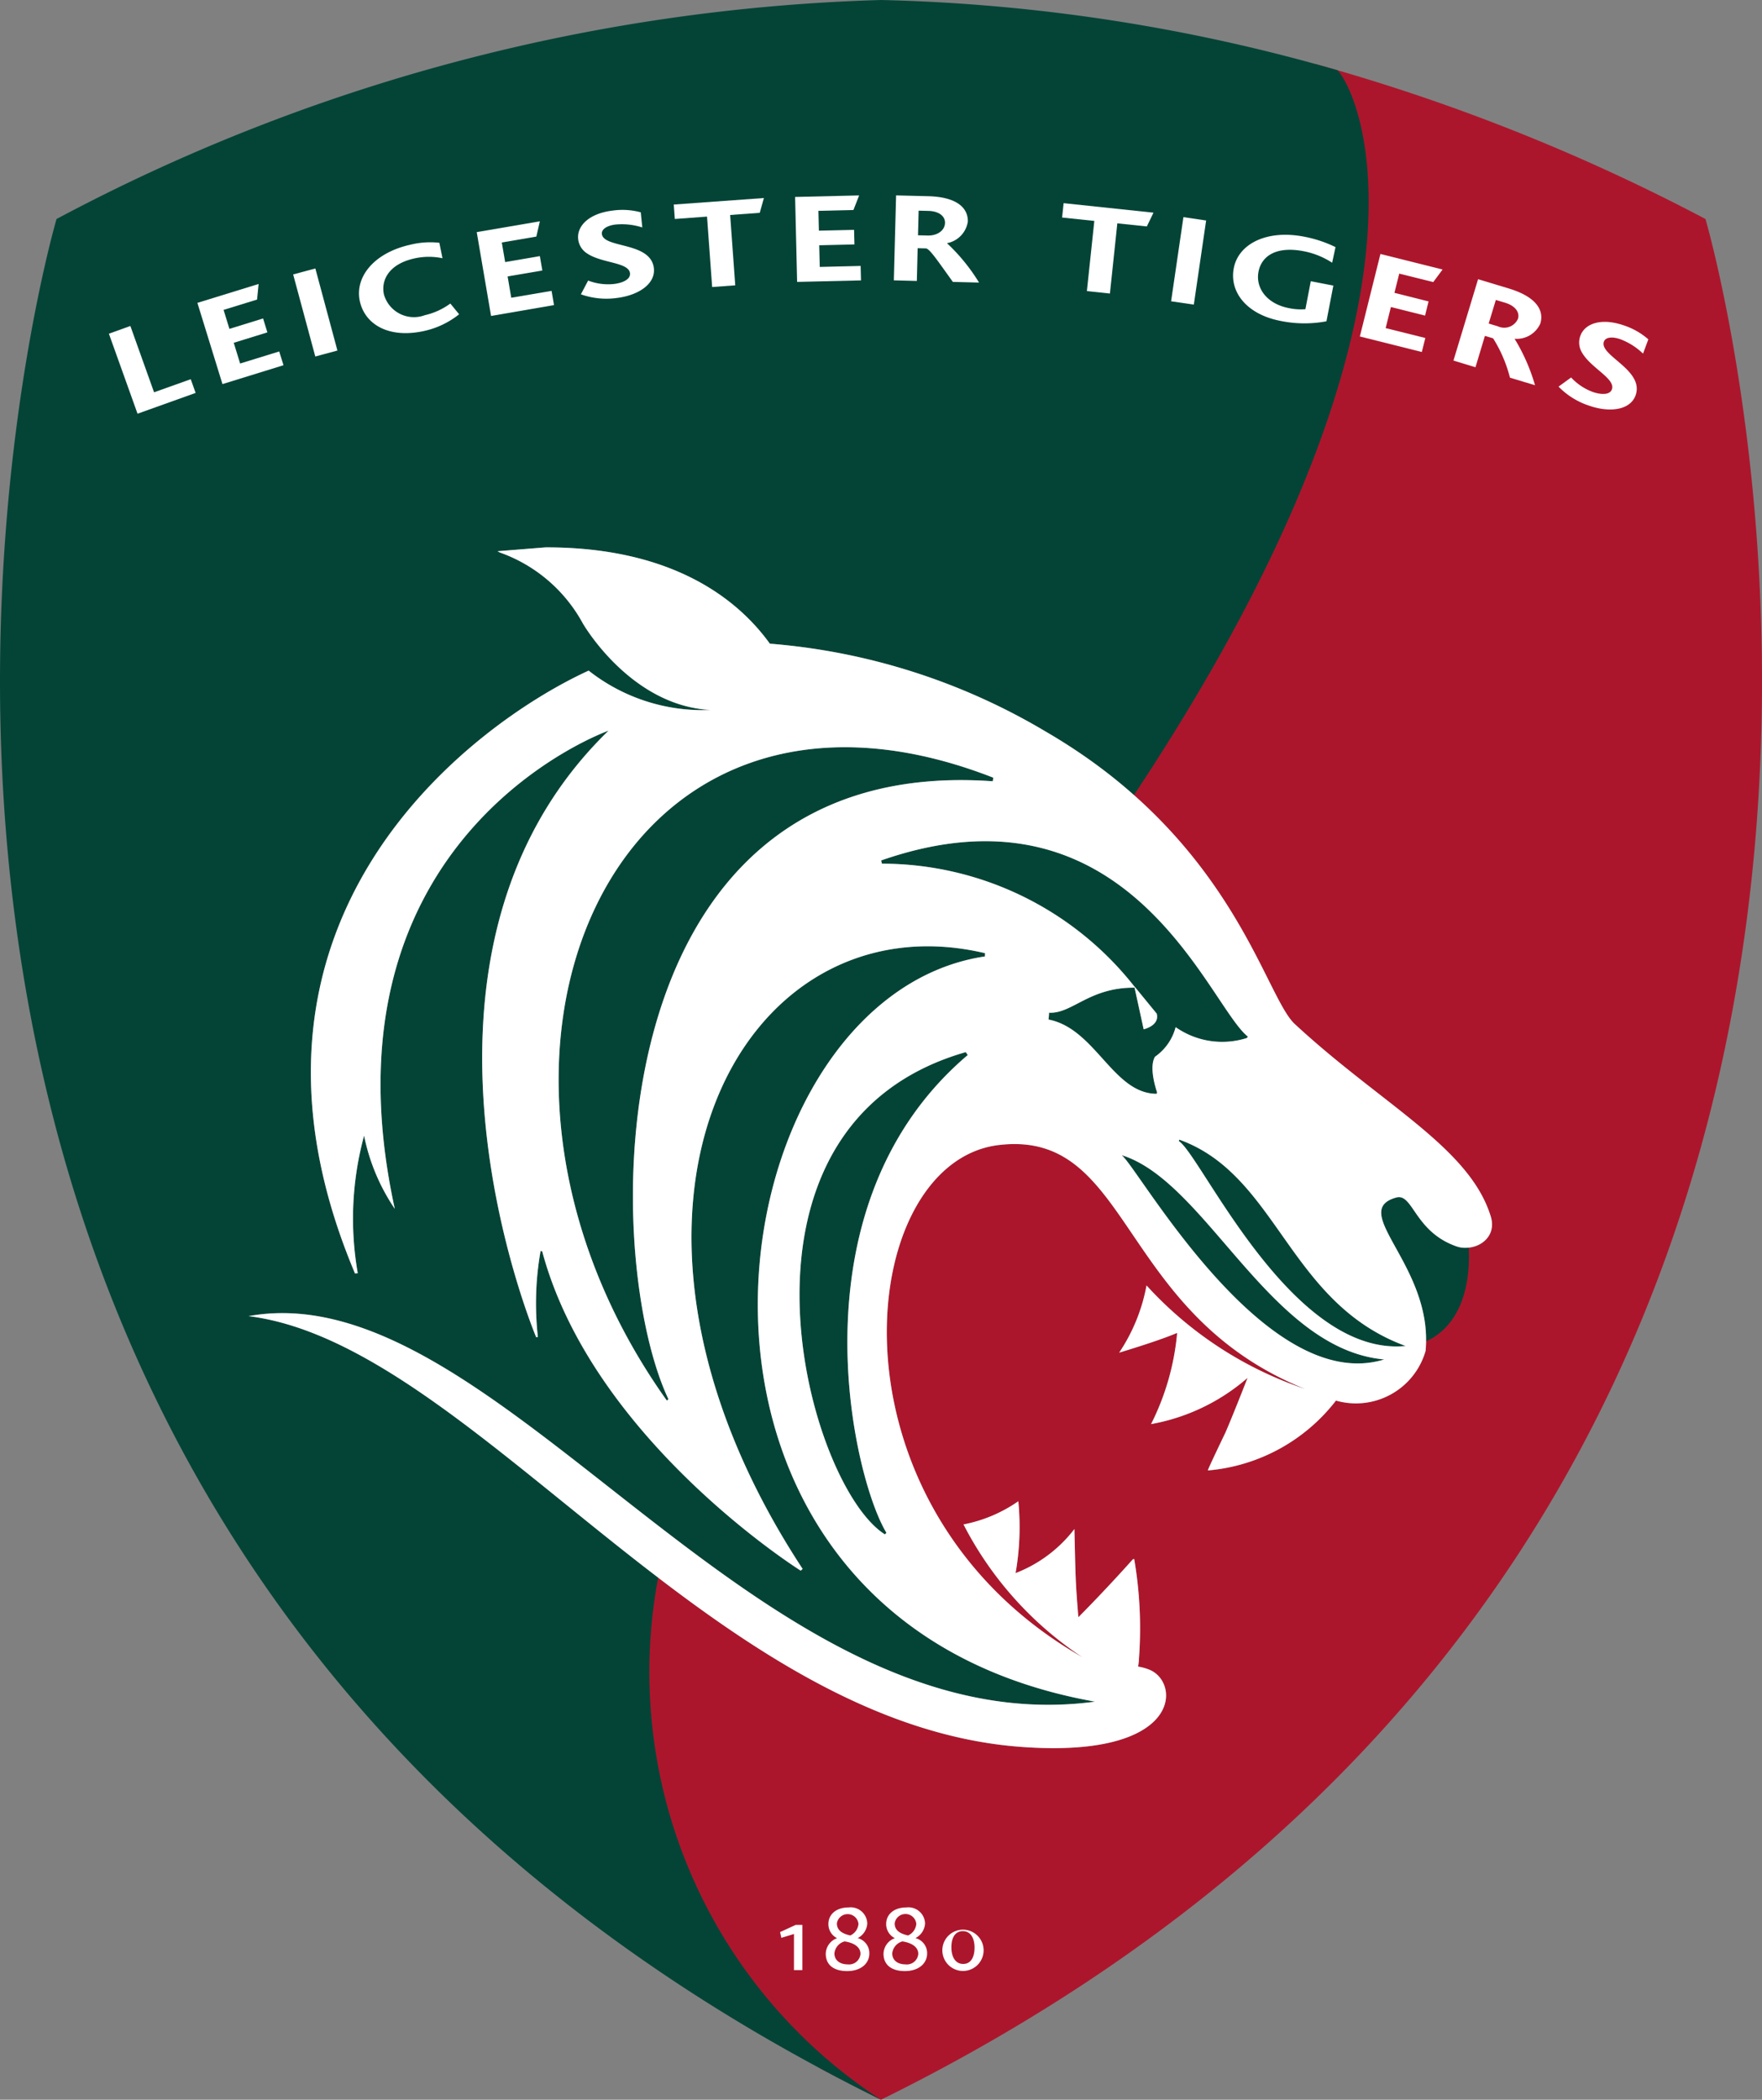 <svg xmlns="http://www.w3.org/2000/svg" width="58.752" height="70" viewBox="0 0 58.752 70">
  <rect x="0" y="0" width="58.752" height="70" fill="#808080" stroke="none"/>
  <g id="Layer_2" data-name="Layer 2">
    <g id="Layer_1-2" data-name="Layer 1">
      <g>
        <path d="M56.867,7.301A65.123,65.123,0,0,0,44.594,2.341c-.246-.071-.495-.14-.746-.209l.475.478c.064.064,4.534,6.599-6.797,23.651.096.082.192.164.284.246,3.681,3.266,4.534,6.862,5.36,7.63,2.882,2.671,5.792,4.093,6.522,6.372a.792.792,0,0,1-.723,1.082h.001a.983.983,0,0,1-.197.005l-.005-.001a.763.763,0,0,1-.18-.036l.003.053c.005.079.008.172.008.275a2.702,2.702,0,0,1-1.069,2.406l.006.069c.003.042.006.085.009.127.002.039.002.078.002.118v-.004a3.998,3.998,0,0,1-.015.431,2.416,2.416,0,0,1-2.988,1.657,6.049,6.049,0,0,1-4.271,2.329c-.009-.026.583-1.256.583-1.256s.202-.452.741-1.831a6.698,6.698,0,0,1-3.218,1.542A8.397,8.397,0,0,0,39.25,44.44c-.024-.006-.326.167-1.933.654a5.958,5.958,0,0,0,.912-2.24,12.567,12.567,0,0,0,5.293,3.453c-6.301-2.539-5.768-8.669-10.226-8.133-4.822.586-6.002,12.05,2.8,17.078a11.739,11.739,0,0,1-3.969-4.43,4.788,4.788,0,0,0,1.827-.773,8.914,8.914,0,0,1-.091,2.395,4.52,4.52,0,0,0,1.961-1.469c.038,1.604.028,1.677.132,2.94.966-.971,1.821-1.936,1.821-1.936l.041-.004a13.713,13.713,0,0,1,.158,3.328,1.631,1.631,0,0,1-.029.258,1.667,1.667,0,0,1,.367.1c1.066.415,1.12,2.988-4.301,2.574-4.407-.334-8.382-2.822-12.067-5.639-.117-.09-.233-.178-.349-.268a18.56,18.56,0,0,0-.072,6.509,17.36,17.36,0,0,0,5.803,10.108Q28.33,69.482,29.376,70C69.496,50.209,56.867,7.301,56.867,7.301Z" style="fill: #ac162c"/>
        <path d="M48.971,41.591a.983.983,0,0,1-.197.005L48.77,41.595a.772.772,0,0,1-.185-.036c-1.333-.453-1.457-1.63-1.928-1.649a.321.321,0,0,0-.099.013.943.943,0,0,0-.329.15l-.009.006a.452.452,0,0,0-.06.058l-.009.009a.388.388,0,0,0-.043.063l-.007.012a.475.475,0,0,0-.027.068l-.005.014a.444.444,0,0,0-.012.075l-.002.014a.58.58,0,0,0,.001.081l0,.015c.003.028.007.057.013.087l.003.015c.007.031.015.063.025.096l.004.013c.011.034.023.069.037.105l.004.01c.015.038.03.076.048.116l.002.004c.143.321.378.708.612,1.154l.014.028c.024.046.048.092.071.139l.026.052c.021.042.042.084.062.127.011.023.022.045.032.067.019.04.037.081.055.121.012.026.024.051.035.078.017.038.033.078.05.117.012.029.025.058.036.087.015.038.029.076.043.115.012.032.025.063.036.096.015.043.029.087.044.131q.03.091.057.183c.011.039.023.078.034.118.01.038.018.076.028.115s.018.074.026.112.015.078.023.118.015.076.021.116.011.078.016.117c.005.04.011.081.015.122.004.039.006.078.009.118.003.042.006.085.009.127.002.039.002.078.002.118.001.035.002.068.002.103.021-.009.041-.014.062-.024,1.343-.67,1.402-2.366,1.361-3.096Z" style="fill: #044437"/>
        <path d="M33.102,26.045l.019-.119c-12.81-5.002-18.904,9.522-10.885,20.766l.052-.047C19.997,41.79,19.825,25.105,33.102,26.045Z" style="fill: #044437"/>
        <path d="M37.824,32.887l-.002-.006.037.045H37.86l.71.866c.106.403-.435.522-.435.522l-.303-1.387c-1.511-.014-2.082.876-2.852.834-.005.116-.003.078-.017.229,1.563.299,2.152,2.475,3.608,2.475a.227.227,0,0,0,.011-.055s-.29-.805-.068-1.181a1.734,1.734,0,0,0,.688-.987,2.702,2.702,0,0,0,2.369.364c.037-.043.014-.011.042-.047-1.325-1.043-3.957-8.759-12.232-5.874.021.075.01.036.029.107A10.718,10.718,0,0,1,37.824,32.887Z" style="fill: #044437"/>
        <path d="M29.506,51.153c.027-.028.022-.023.051-.054-1.13-1.856-3.232-10.882,2.71-15.926-.045-.067-.018-.029-.067-.098C23.65,37.53,26.877,49.497,29.506,51.153Z" style="fill: #044437"/>
        <path d="M46.157,45.321c-3.823-.344-5.927-5.937-8.757-6.811C37.951,38.922,42.173,46.546,46.157,45.321Z" style="fill: #044437"/>
        <path d="M44.594,2.341A59.661,59.661,0,0,0,29.376,0,62.223,62.223,0,0,0,1.885,7.301S-10.744,50.209,29.376,70a17.023,17.023,0,0,1-7.43-17.406c-1.975-1.51-3.867-3.115-5.696-4.533l-.05-.039c-.087-.067-.174-.134-.261-.201-.048-.037-.096-.074-.144-.11-.078-.06-.156-.119-.234-.178l-.171-.128c-.073-.055-.146-.108-.218-.162-.062-.046-.124-.091-.186-.137l-.209-.152c-.066-.047-.131-.093-.197-.14s-.131-.094-.197-.14c-.075-.053-.15-.104-.225-.155-.056-.039-.113-.079-.169-.117q-.19-.13-.379-.254c-.048-.032-.096-.062-.144-.094-.083-.053-.165-.107-.247-.159-.056-.035-.112-.069-.168-.105-.074-.046-.15-.093-.225-.138q-.085-.052-.171-.102c-.074-.044-.148-.087-.222-.13q-.085-.049-.169-.096-.113-.064-.226-.125-.081-.045-.163-.088c-.08-.042-.159-.083-.239-.124-.049-.025-.099-.051-.148-.075q-.152-.076-.305-.147c-.026-.012-.053-.025-.078-.037q-.19-.088-.38-.167c-.04-.017-.08-.033-.12-.049-.088-.036-.175-.071-.262-.105-.049-.018-.098-.036-.146-.054q-.118-.043-.236-.084c-.052-.017-.103-.034-.154-.05-.076-.024-.153-.048-.229-.07q-.078-.023-.155-.044c-.078-.022-.155-.041-.233-.06-.049-.012-.098-.025-.147-.036-.085-.019-.169-.036-.253-.052-.041-.008-.083-.017-.125-.025-.125-.022-.251-.042-.376-.057,8.273-1.502,16.867,14.394,28.223,12.853C20.709,53.919,23.561,33.268,32.843,31.886a.931.931,0,0,1,.003-.108c-8.182-1.937-13.879,8.657-6.083,20.527-.028.023-.063.058-.063.058s-6.934-4.351-8.621-10.647l-.054-.011a10.028,10.028,0,0,0-.09,2.865.117.117,0,0,1-.058.007s-5.356-12.68,2.415-20.218c0,0-9.849,3.48-7.128,15.942A6.729,6.729,0,0,1,12.14,37.86a10.534,10.534,0,0,0-.211,4.585c-.053.007-.047.005-.092.009C6.874,30.684,15.739,24.139,19.627,22.358a6.137,6.137,0,0,0,4.066,1.311c-2.682-.136-4.259-2.885-4.259-2.885a5.086,5.086,0,0,0-2.772-2.366.599.599,0,0,0-.055-.03l-.019-.011,1.602-.128C22.56,18.24,24.685,20.091,25.67,21.459a21.259,21.259,0,0,1,9.193,2.927c.175.101.344.204.511.308q.077.048.151.096.178.113.35.227c.051.034.102.068.152.102.148.101.293.202.434.304.049.035.095.07.143.106.095.071.19.141.282.212.065.05.129.1.192.15q.108.087.213.173c.065.053.13.106.194.16.11.094.219.188.325.282C48.634,10.19,45.312,3.063,44.594,2.341Z" style="fill: #044437"/>
        <path d="M46.87,44.872c-3.923-1.437-4.258-5.697-7.548-6.879a.166.166,0,0,1-.017.047C40.05,38.509,43.049,45.247,46.87,44.872Z" style="fill: #044437"/>
        <g>
          <path d="M49.694,40.51c-.731-2.279-3.64-3.701-6.522-6.372-1.012-.941-2.062-6.127-8.308-9.751A21.26,21.26,0,0,0,25.67,21.459c-.985-1.368-3.11-3.219-7.479-3.211l-1.602.128.019.011a.589.589,0,0,1,.055.03,5.085,5.085,0,0,1,2.772,2.366s1.578,2.749,4.259,2.885a6.137,6.137,0,0,1-4.066-1.311c.011.024.004-.002,0,0C15.739,24.139,6.874,30.684,11.837,42.453c.045-.004.039-.002.092-.008A10.534,10.534,0,0,1,12.14,37.86,6.732,6.732,0,0,0,13.164,40.3c-2.721-12.462,7.128-15.942,7.128-15.942-7.771,7.538-2.415,20.218-2.415,20.218a.118.118,0,0,0,.058-.007,10.028,10.028,0,0,1,.09-2.865l.054.011C19.765,48.011,26.7,52.362,26.7,52.362s.035-.035.063-.058c-7.796-11.87-2.099-22.463,6.083-20.527a.931.931,0,0,0-.003.108c-9.282,1.382-12.134,22.033,3.671,24.844C25.157,58.271,16.563,42.375,8.29,43.877c7.413.922,15.379,13.574,25.724,14.357,5.421.414,5.367-2.158,4.301-2.574a1.678,1.678,0,0,0-.367-.1,1.616,1.616,0,0,0,.029-.258,13.718,13.718,0,0,0-.158-3.327l-.041.004s-.855.965-1.821,1.936c-.103-1.263-.093-1.336-.132-2.94a4.52,4.52,0,0,1-1.961,1.469,8.91,8.91,0,0,0,.091-2.396,4.784,4.784,0,0,1-1.827.773,11.741,11.741,0,0,0,3.969,4.43c-8.803-5.028-7.622-16.492-2.8-17.078,4.457-.536,3.925,5.594,10.226,8.134A12.568,12.568,0,0,1,38.23,42.854a5.957,5.957,0,0,1-.912,2.24c1.607-.487,1.909-.66,1.933-.654a8.397,8.397,0,0,1-.869,3.036,6.7,6.7,0,0,0,3.218-1.542c-.54,1.379-.741,1.831-.741,1.831s-.593,1.23-.583,1.256a6.049,6.049,0,0,0,4.271-2.329,2.416,2.416,0,0,0,2.988-1.657c.265-2.823-2.606-4.664-.977-5.113.561-.155.607,1.153,2.029,1.636C49.099,41.733,49.98,41.353,49.694,40.51ZM29.557,51.099c-.029.032-.025.026-.051.054-2.629-1.656-5.856-13.622,2.695-16.078.049.068.022.03.067.098C26.325,40.217,28.427,49.243,29.557,51.099Zm-7.269-4.453-.052.047C14.217,35.448,20.311,20.924,33.121,25.926l-.019.119C19.825,25.105,19.997,41.79,22.288,46.646ZM34.962,33.99c.014-.151.013-.113.017-.229.77.042,1.341-.848,2.852-.834l.303,1.387s.541-.119.435-.522l-.71-.866h-.001l-.037-.045.002.006a10.718,10.718,0,0,0-8.416-4.094c-.019-.07-.007-.032-.028-.107,8.276-2.885,10.908,4.83,12.232,5.874-.027.036-.005.004-.042.047a2.702,2.702,0,0,1-2.369-.364,1.733,1.733,0,0,1-.688.986c-.222.377.068,1.181.068,1.181a.228.228,0,0,1-.011.055C37.114,36.465,36.525,34.289,34.962,33.99Zm2.437,4.52c2.83.874,4.934,6.468,8.757,6.811C42.173,46.546,37.951,38.922,37.399,38.51ZM46.87,44.872c-3.82.375-6.819-6.363-7.565-6.832a.166.166,0,0,0,.017-.047C42.612,39.175,42.947,43.435,46.87,44.872Z" style="fill: #fff"/>
          <g>
            <path d="M26.474,65.679V64.474l-.421.129-.042-.192.52-.24h.223v1.508h-.28Z" style="fill: #fff"/>
            <path d="M28.246,65.711c-.455,0-.712-.214-.712-.576a.566.566,0,0,1,.374-.52v-.002a.523.523,0,0,1-.286-.473c0-.308.246-.55.673-.55a.553.553,0,0,1,.623.535.587.587,0,0,1-.314.484v.004a.519.519,0,0,1,.383.509C28.988,65.456,28.709,65.711,28.246,65.711Zm-.083-.989a.46.46,0,0,0-.34.398c0,.245.199.367.441.367a.382.382,0,0,0,.428-.348C28.693,64.886,28.434,64.763,28.164,64.722Zm.189-.198a.47.47,0,0,0,.273-.385.363.363,0,0,0-.72-.019C27.906,64.383,28.135,64.474,28.353,64.524Z" style="fill: #fff"/>
            <path d="M30.172,65.711c-.453,0-.712-.214-.712-.576a.566.566,0,0,1,.375-.52v-.002a.525.525,0,0,1-.287-.473c0-.308.246-.55.674-.55a.554.554,0,0,1,.623.535.586.586,0,0,1-.315.484v.004a.518.518,0,0,1,.384.509C30.914,65.456,30.634,65.711,30.172,65.711Zm-.081-.989a.46.46,0,0,0-.34.398c0,.245.198.367.44.367a.382.382,0,0,0,.428-.348C30.619,64.886,30.361,64.763,30.09,64.722Zm.188-.198a.468.468,0,0,0,.274-.385.363.363,0,0,0-.721-.019C29.831,64.383,30.062,64.474,30.278,64.524Z" style="fill: #fff"/>
            <path d="M31.427,64.93a.688.688,0,1,1,.677.777A.689.689,0,0,1,31.427,64.93Zm.681-.551c-.258,0-.385.217-.385.538,0,.33.139.556.394.556s.378-.224.378-.544C32.495,64.596,32.352,64.38,32.108,64.38Z" style="fill: #fff"/>
          </g>
          <g>
            <path d="M4.586,13.792l-.955-2.667.716-.258.79,2.211L6.36,12.642l.163.457Z" style="fill: #fff"/>
            <path d="M7.418,12.805l-.836-2.708,2.041-.63-.051.52-1.117.344.195.633,1.122-.347.144.464-1.122.347.213.691,1.303-.402.143.459Z" style="fill: #fff"/>
            <path d="M10.513,11.885,9.775,9.149l.74-.199.736,2.736Z" style="fill: #fff"/>
            <path d="M14.151,11.032c-1.173.263-1.977-.206-2.152-.986-.177-.794.452-1.613,1.681-1.887a2.767,2.767,0,0,1,.97-.065l.104.515a2.202,2.202,0,0,0-.943.008c-.846.189-1.114.726-1.008,1.204a1.04,1.04,0,0,0,1.362.687,2.295,2.295,0,0,0,.851-.389l.293.358A2.84,2.84,0,0,1,14.151,11.032Z" style="fill: #fff"/>
            <path d="M16.374,10.533l-.478-2.795,2.105-.36-.117.509-1.152.197.112.653,1.157-.199.083.48-1.158.197.121.711,1.345-.229.081.474Z" style="fill: #fff"/>
            <path d="M20.567,9.934a2.543,2.543,0,0,1-1.198-.122l.242-.459a1.847,1.847,0,0,0,.865.114c.266-.033.557-.146.53-.36-.046-.371-.941-.326-1.433-.66a.646.646,0,0,1-.294-.471c-.051-.427.34-.857,1.144-.955a2.337,2.337,0,0,1,.942.057l.052.505a2.218,2.218,0,0,0-.897-.097c-.271.033-.471.153-.451.315.06.487,1.625.25,1.733,1.135C21.864,9.449,21.316,9.841,20.567,9.934Z" style="fill: #fff"/>
            <path d="M25.333,7.095l-.987.072.17,2.345-.77.057-.171-2.348L22.501,7.3l-.035-.481,3.005-.217Z" style="fill: #fff"/>
            <path d="M26.579,9.398l-.067-2.832,2.135-.051-.19.486-1.168.028.016.661,1.173-.027.013.486-1.175.028.018.722,1.363-.033.012.482Z" style="fill: #fff"/>
            <path d="M31.772,9.398c-.539-.75-.755-1.074-.888-1.116l-.286-.007-.027,1.091-.767-.02.075-2.832,1.071.027c.985.026,1.332.41,1.321.848a.862.862,0,0,1-.691.717v.005A6.264,6.264,0,0,1,32.645,9.42Zm-.816-2.367-.325-.008-.021.821.324.008c.325.008.571-.174.576-.419C31.517,7.214,31.319,7.041,30.956,7.031Z" style="fill: #fff"/>
            <path d="M38.24,7.549l-.984-.103-.247,2.34-.768-.082.248-2.339-1.074-.113.05-.479,2.997.317Z" style="fill: #fff"/>
            <path d="M39.049,10.044l.411-2.805.757.112-.41,2.804Z" style="fill: #fff"/>
            <path d="M42.701,10.699c-1.147-.221-1.713-.978-1.562-1.759.156-.81,1.097-1.289,2.333-1.052a4.109,4.109,0,0,1,1.059.35l-.112.521a2.66,2.66,0,0,0-.945-.383c-.961-.186-1.416.191-1.51.681-.104.535.266,1.072,1.018,1.216a1.915,1.915,0,0,0,.545.035l.18-.933.752.146-.23,1.19A3.95,3.95,0,0,1,42.701,10.699Z" style="fill: #fff"/>
            <path d="M45.343,11.217l.686-2.75,2.072.518-.311.419-1.134-.282-.16.641,1.138.286-.117.472-1.139-.285-.175.702,1.323.33-.117.467Z" style="fill: #fff"/>
            <path d="M50.348,12.591a4.577,4.577,0,0,0-.562-1.312l-.273-.082-.315,1.046-.734-.223.821-2.712,1.027.31c.942.286,1.176.747,1.049,1.167a.861.861,0,0,1-.855.509l-.001.005a6.293,6.293,0,0,1,.678,1.543Zm-.162-2.499L49.877,10l-.239.786.311.094a.5.5,0,0,0,.666-.253C50.679,10.418,50.535,10.199,50.186,10.092Z" style="fill: #fff"/>
            <path d="M52.99,13.525a2.514,2.514,0,0,1-1.022-.636l.419-.305a1.86,1.86,0,0,0,.726.484c.254.087.564.113.635-.091.122-.353-.703-.707-.998-1.223a.643.643,0,0,1-.057-.552c.141-.406.682-.62,1.449-.355a2.353,2.353,0,0,1,.82.466l-.177.476a2.203,2.203,0,0,0-.762-.482c-.259-.09-.491-.07-.543.085-.161.463,1.349.939,1.059,1.782C54.369,13.66,53.703,13.772,52.99,13.525Z" style="fill: #fff"/>
          </g>
        </g>
      </g>
    </g>
  </g>
</svg>
